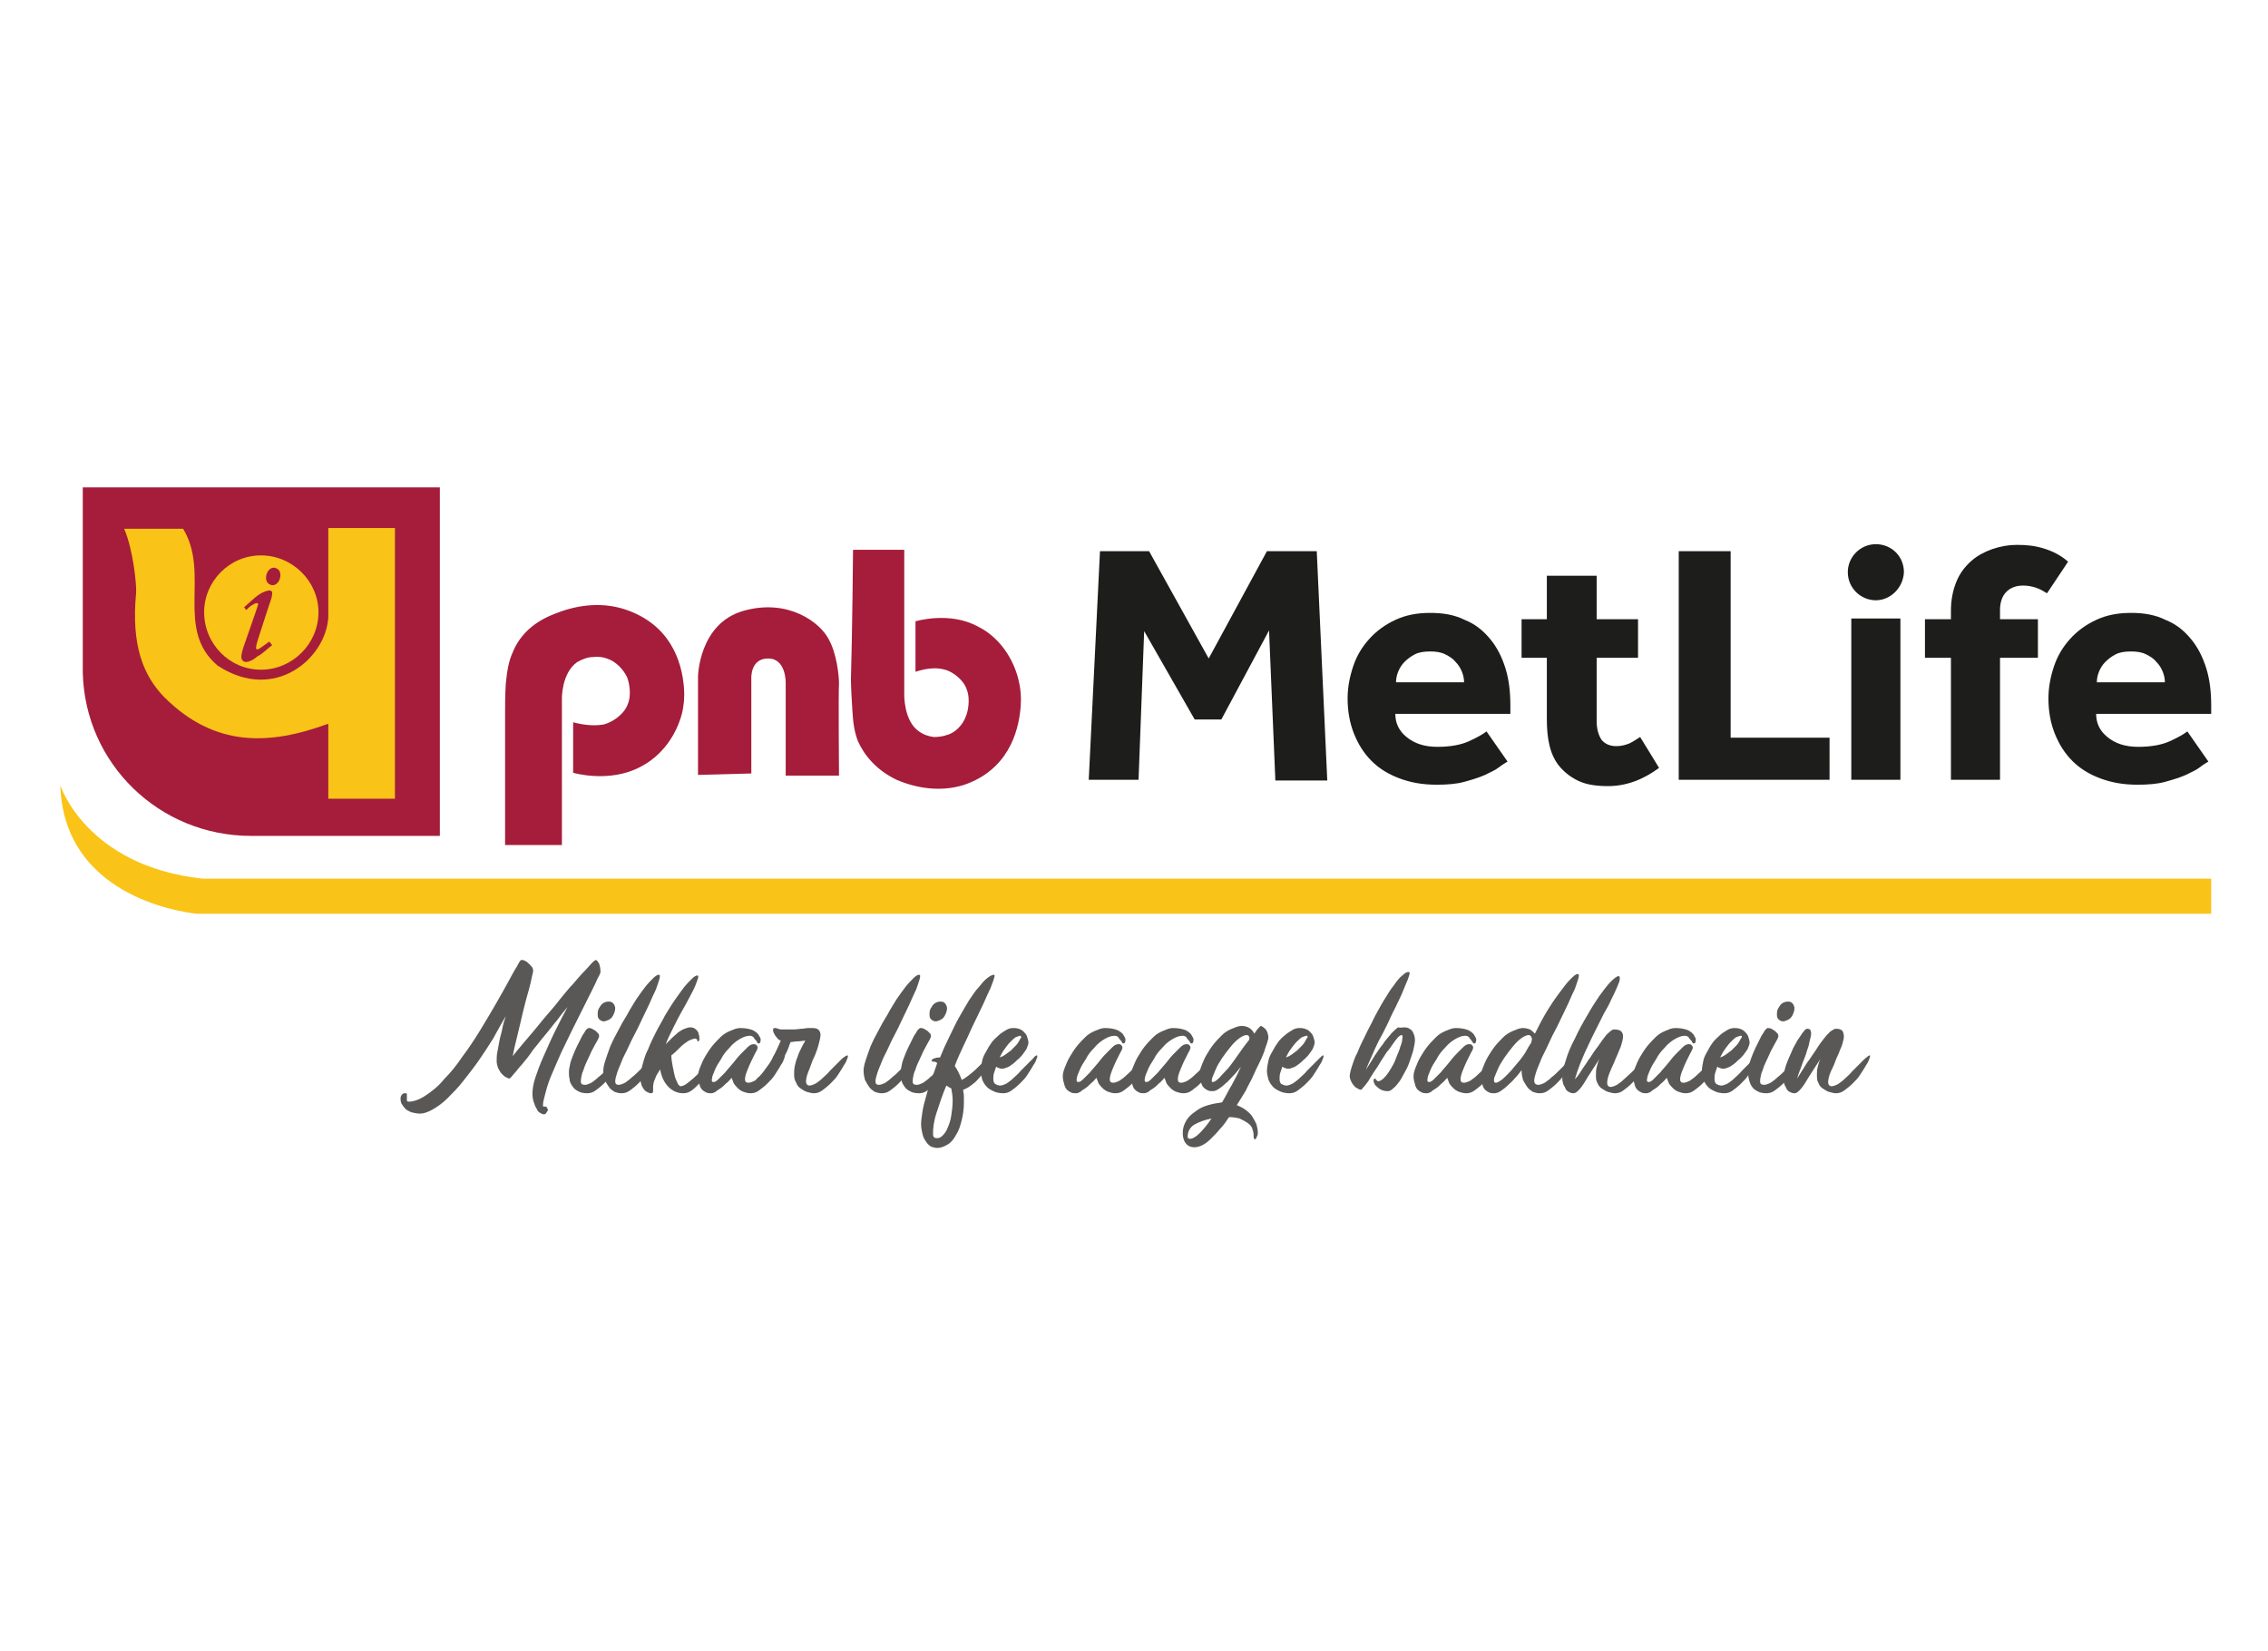 <svg width="147" height="107" viewBox="0 0 147 107" fill="none" xmlns="http://www.w3.org/2000/svg">
<rect width="147" height="107" fill="white"/>
<path d="M35.465 71.864C35.511 71.864 35.511 71.864 35.511 71.909C35.511 71.955 35.511 72 35.465 72.046C35.42 72.091 35.42 72.136 35.374 72.182C35.329 72.227 35.283 72.227 35.238 72.227C35.147 72.227 35.101 72.182 35.011 72.136C34.919 72.091 34.829 72 34.783 71.864C34.692 71.727 34.647 71.591 34.601 71.455C34.556 71.318 34.51 71.136 34.51 70.909C34.51 70.636 34.556 70.273 34.692 69.864C34.829 69.455 35.011 68.955 35.238 68.455C35.465 67.955 35.693 67.409 35.965 66.864C36.238 66.318 36.511 65.773 36.784 65.273C36.556 65.546 36.329 65.818 36.102 66.136C35.829 66.455 35.602 66.773 35.329 67.091C35.056 67.409 34.829 67.727 34.556 68.046C34.283 68.455 34.056 68.727 33.828 69C33.601 69.227 33.465 69.455 33.283 69.636C33.146 69.818 33.055 69.909 33.01 69.909C32.964 69.909 32.873 69.864 32.782 69.818C32.692 69.773 32.601 69.682 32.51 69.591C32.419 69.5 32.373 69.364 32.282 69.227C32.237 69.091 32.191 68.955 32.191 68.773C32.191 68.591 32.191 68.409 32.237 68.182C32.282 67.955 32.328 67.727 32.373 67.455C32.419 67.182 32.51 66.955 32.555 66.682C32.601 66.409 32.692 66.136 32.782 65.864C32.51 66.318 32.237 66.818 31.964 67.318C31.646 67.818 31.328 68.318 31.009 68.773C30.691 69.227 30.327 69.682 30.009 70.091C29.691 70.5 29.327 70.864 29.009 71.182C28.69 71.5 28.372 71.727 28.054 71.909C27.735 72.091 27.463 72.182 27.235 72.182C27.008 72.182 26.826 72.136 26.644 72.091C26.462 72 26.326 71.955 26.235 71.818C26.144 71.727 26.053 71.591 26.008 71.5C25.962 71.364 25.962 71.273 25.962 71.182C25.962 71.091 26.008 71 26.053 70.955C26.099 70.864 26.189 70.864 26.326 70.864C26.371 70.864 26.371 70.909 26.371 70.955C26.371 71 26.371 71.091 26.371 71.136C26.371 71.227 26.371 71.273 26.371 71.318C26.371 71.364 26.417 71.409 26.462 71.409C26.826 71.409 27.19 71.273 27.599 71C28.008 70.727 28.418 70.409 28.781 69.955C29.191 69.546 29.6 69.046 29.963 68.5C30.373 67.955 30.736 67.409 31.1 66.818C31.464 66.227 31.782 65.682 32.1 65.136C32.419 64.591 32.692 64.091 32.919 63.682C33.146 63.273 33.328 62.909 33.51 62.636C33.646 62.364 33.737 62.227 33.783 62.227C33.783 62.227 33.783 62.227 33.828 62.227C33.828 62.227 33.828 62.227 33.874 62.227C33.919 62.227 34.01 62.273 34.101 62.318C34.192 62.364 34.237 62.455 34.328 62.5C34.374 62.591 34.465 62.636 34.51 62.727C34.556 62.818 34.556 62.909 34.556 62.955C34.556 63 34.51 63.136 34.465 63.364C34.419 63.591 34.374 63.818 34.283 64.136C34.192 64.455 34.101 64.773 34.01 65.136C33.919 65.5 33.828 65.864 33.737 66.273C33.646 66.636 33.556 67.046 33.465 67.409C33.374 67.773 33.283 68.136 33.237 68.455C33.374 68.273 33.601 68 33.828 67.727C34.056 67.455 34.328 67.136 34.601 66.818C34.874 66.5 35.147 66.136 35.465 65.773C35.783 65.409 36.056 65.091 36.329 64.727C36.602 64.409 36.875 64.046 37.148 63.773C37.42 63.455 37.648 63.182 37.875 62.955C38.102 62.727 38.239 62.545 38.375 62.409C38.512 62.273 38.602 62.227 38.602 62.227C38.694 62.227 38.739 62.318 38.83 62.455C38.875 62.591 38.921 62.773 38.921 63C38.921 63.045 38.875 63.182 38.739 63.409C38.648 63.636 38.512 63.909 38.33 64.273C38.148 64.636 37.966 65 37.739 65.455C37.511 65.909 37.284 66.364 37.057 66.818C36.829 67.273 36.602 67.773 36.375 68.227C36.147 68.727 35.965 69.182 35.783 69.591C35.602 70 35.465 70.409 35.374 70.773C35.283 71.136 35.192 71.409 35.192 71.636C35.192 71.682 35.192 71.727 35.238 71.727C35.238 71.727 35.283 71.727 35.329 71.727C35.374 71.727 35.374 71.727 35.42 71.727C35.465 71.864 35.465 71.864 35.465 71.864Z" fill="#595857"/>
<path d="M40.239 68.409C40.285 68.409 40.285 68.455 40.239 68.591C40.194 68.727 40.148 68.864 40.012 69.046C39.921 69.227 39.785 69.409 39.648 69.636C39.512 69.864 39.33 70.046 39.148 70.227C38.966 70.409 38.785 70.546 38.603 70.682C38.421 70.818 38.239 70.864 38.057 70.864C37.83 70.864 37.602 70.818 37.466 70.727C37.284 70.636 37.193 70.546 37.102 70.409C37.011 70.273 36.92 70.136 36.92 69.955C36.875 69.773 36.875 69.636 36.875 69.455C36.875 69.318 36.92 69.136 36.966 68.909C37.011 68.727 37.102 68.5 37.193 68.273C37.284 68.046 37.375 67.864 37.466 67.682C37.557 67.5 37.648 67.318 37.739 67.136C37.83 67 37.92 66.864 37.966 66.773C38.057 66.682 38.102 66.636 38.148 66.636C38.193 66.636 38.284 66.636 38.375 66.682C38.466 66.727 38.512 66.773 38.603 66.818C38.648 66.864 38.739 66.955 38.785 67C38.83 67.046 38.83 67.136 38.83 67.182C38.83 67.227 38.785 67.318 38.739 67.409C38.694 67.5 38.603 67.636 38.512 67.818C38.421 68 38.33 68.136 38.239 68.364C38.148 68.546 38.057 68.773 37.966 68.955C37.875 69.136 37.83 69.364 37.739 69.546C37.693 69.727 37.648 69.909 37.648 70.091C37.648 70.273 37.739 70.318 37.92 70.318C38.011 70.318 38.148 70.273 38.33 70.182C38.466 70.091 38.648 69.955 38.785 69.818C38.966 69.682 39.103 69.546 39.285 69.364C39.467 69.182 39.603 69.046 39.739 68.909C39.876 68.773 40.012 68.636 40.103 68.546C40.148 68.455 40.194 68.409 40.239 68.409ZM38.921 66.136C38.785 66.046 38.739 65.955 38.739 65.773C38.739 65.591 38.739 65.455 38.875 65.273C38.966 65.091 39.103 65 39.239 64.955C39.376 64.909 39.512 64.909 39.648 64.955C39.785 65.046 39.83 65.136 39.876 65.318C39.876 65.5 39.83 65.636 39.739 65.818C39.648 66 39.512 66.091 39.376 66.136C39.194 66.227 39.057 66.227 38.921 66.136Z" fill="#595857"/>
<path d="M42.468 68.409C42.513 68.409 42.513 68.454 42.468 68.591C42.422 68.727 42.377 68.864 42.24 69.046C42.149 69.227 42.013 69.409 41.876 69.636C41.74 69.864 41.558 70.046 41.376 70.227C41.194 70.409 41.013 70.546 40.831 70.682C40.649 70.818 40.467 70.864 40.285 70.864C40.103 70.864 39.967 70.818 39.83 70.773C39.694 70.682 39.557 70.591 39.467 70.455C39.376 70.318 39.285 70.182 39.194 70C39.148 69.818 39.103 69.636 39.103 69.409C39.103 69.227 39.148 69 39.239 68.727C39.33 68.454 39.421 68.182 39.557 67.818C39.694 67.5 39.876 67.136 40.058 66.818C40.239 66.455 40.421 66.136 40.649 65.773C40.831 65.409 41.058 65.091 41.24 64.773C41.467 64.455 41.649 64.182 41.831 63.955C42.013 63.727 42.195 63.545 42.331 63.409C42.468 63.273 42.604 63.182 42.695 63.182C42.786 63.182 42.786 63.273 42.74 63.455C42.695 63.636 42.604 63.864 42.513 64.136C42.377 64.409 42.24 64.727 42.058 65.136C41.876 65.5 41.694 65.909 41.513 66.273C41.331 66.682 41.103 67.091 40.922 67.454C40.74 67.864 40.558 68.227 40.376 68.591C40.239 68.954 40.103 69.227 40.012 69.5C39.921 69.773 39.876 69.954 39.876 70.091C39.876 70.273 39.967 70.318 40.103 70.318C40.194 70.318 40.33 70.273 40.512 70.182C40.649 70.091 40.831 69.954 40.967 69.818C41.149 69.682 41.285 69.546 41.467 69.364C41.649 69.182 41.785 69.046 41.922 68.909C42.058 68.773 42.195 68.636 42.286 68.546C42.331 68.454 42.422 68.409 42.468 68.409Z" fill="#595857"/>
<path d="M46.287 68.409C46.332 68.409 46.332 68.455 46.287 68.591C46.241 68.727 46.196 68.864 46.105 69.046C46.014 69.227 45.923 69.409 45.786 69.636C45.65 69.864 45.514 70.046 45.332 70.227C45.15 70.409 45.014 70.546 44.832 70.682C44.65 70.818 44.468 70.864 44.286 70.864C43.922 70.864 43.604 70.727 43.331 70.455C43.058 70.182 42.877 69.818 42.786 69.318C42.649 69.546 42.513 69.727 42.467 69.909C42.376 70.091 42.331 70.273 42.331 70.455C42.331 70.591 42.331 70.682 42.331 70.727C42.331 70.818 42.285 70.864 42.194 70.864C42.103 70.864 42.013 70.818 41.922 70.773C41.831 70.727 41.74 70.636 41.694 70.546C41.649 70.455 41.558 70.364 41.558 70.227C41.513 70.136 41.513 70 41.513 69.864C41.513 69.636 41.558 69.318 41.649 69C41.74 68.682 41.831 68.318 42.013 68C42.149 67.636 42.331 67.273 42.513 66.909C42.695 66.546 42.922 66.182 43.104 65.818C43.331 65.455 43.513 65.136 43.74 64.818C43.968 64.5 44.15 64.227 44.331 64C44.513 63.773 44.695 63.591 44.832 63.455C44.968 63.318 45.105 63.227 45.195 63.227C45.241 63.227 45.286 63.273 45.241 63.409C45.195 63.545 45.15 63.682 45.059 63.909C44.968 64.136 44.832 64.364 44.695 64.636C44.559 64.909 44.377 65.227 44.195 65.546C44.013 65.864 43.831 66.227 43.65 66.591C43.468 66.955 43.286 67.318 43.149 67.682C43.286 67.546 43.422 67.409 43.559 67.273C43.695 67.136 43.831 67.046 43.968 66.909C44.104 66.818 44.241 66.727 44.377 66.682C44.513 66.636 44.604 66.591 44.741 66.591C44.877 66.591 45.014 66.636 45.105 66.727C45.195 66.818 45.286 66.909 45.286 67.046C45.332 67.136 45.332 67.273 45.332 67.364C45.332 67.455 45.286 67.5 45.241 67.5C45.195 67.5 45.195 67.5 45.195 67.455V67.409C45.195 67.364 45.195 67.364 45.15 67.364C45.15 67.364 45.105 67.318 45.059 67.318C44.968 67.318 44.877 67.364 44.741 67.409C44.604 67.455 44.513 67.546 44.377 67.636C44.241 67.727 44.104 67.864 43.968 68C43.831 68.136 43.695 68.273 43.513 68.409C43.513 68.636 43.559 68.909 43.604 69.136C43.65 69.364 43.695 69.591 43.74 69.773C43.786 69.955 43.877 70.091 43.922 70.227C43.968 70.318 44.059 70.409 44.104 70.409C44.195 70.409 44.331 70.364 44.468 70.273C44.604 70.182 44.741 70.046 44.923 69.909C45.059 69.773 45.241 69.636 45.377 69.455C45.514 69.273 45.65 69.136 45.786 69C45.923 68.864 46.014 68.727 46.105 68.636C46.196 68.455 46.241 68.409 46.287 68.409Z" fill="#595857"/>
<path d="M50.834 68.409C50.879 68.409 50.879 68.454 50.834 68.591C50.788 68.727 50.743 68.864 50.606 69.045C50.515 69.227 50.379 69.409 50.243 69.636C50.106 69.864 49.924 70.045 49.742 70.227C49.56 70.409 49.379 70.545 49.197 70.682C49.015 70.818 48.833 70.864 48.651 70.864C48.469 70.864 48.333 70.818 48.197 70.773C48.06 70.727 47.924 70.636 47.833 70.545C47.742 70.454 47.651 70.364 47.56 70.227C47.514 70.091 47.469 70 47.423 69.864C47.287 70 47.196 70.136 47.06 70.227C46.923 70.364 46.832 70.454 46.696 70.545C46.56 70.636 46.469 70.682 46.378 70.773C46.287 70.818 46.196 70.864 46.105 70.864C46.014 70.864 45.877 70.864 45.787 70.818C45.696 70.773 45.605 70.727 45.514 70.636C45.423 70.545 45.377 70.454 45.332 70.273C45.286 70.136 45.241 69.954 45.241 69.773C45.241 69.591 45.286 69.409 45.377 69.182C45.468 68.954 45.559 68.727 45.696 68.5C45.832 68.273 45.968 68.045 46.15 67.818C46.332 67.591 46.514 67.409 46.696 67.227C46.878 67.045 47.105 66.909 47.333 66.818C47.56 66.727 47.742 66.636 47.969 66.636C48.287 66.636 48.56 66.682 48.788 66.773C48.969 66.864 49.151 67 49.197 67.136C49.288 67.273 49.333 67.364 49.288 67.5C49.288 67.591 49.242 67.636 49.151 67.636C49.106 67.636 49.106 67.591 49.06 67.545C49.06 67.5 49.015 67.454 48.969 67.409C48.924 67.364 48.879 67.318 48.833 67.227C48.788 67.182 48.697 67.136 48.606 67.136C48.378 67.136 48.151 67.227 47.924 67.364C47.696 67.5 47.469 67.682 47.287 67.909C47.06 68.136 46.878 68.364 46.741 68.636C46.56 68.909 46.423 69.136 46.332 69.364C46.241 69.591 46.15 69.773 46.15 69.909C46.105 70.045 46.15 70.136 46.241 70.136C46.332 70.136 46.423 70.091 46.56 69.954C46.696 69.818 46.832 69.682 47.014 69.5C47.151 69.318 47.333 69.136 47.514 68.909C47.696 68.682 47.833 68.5 48.015 68.318C48.197 68.136 48.333 68 48.469 67.864C48.606 67.727 48.742 67.682 48.833 67.682C48.879 67.682 48.969 67.682 49.015 67.727C49.06 67.773 49.106 67.818 49.106 67.909C49.106 67.954 49.06 68.091 48.969 68.227C48.879 68.409 48.788 68.591 48.697 68.773C48.606 68.954 48.515 69.182 48.424 69.409C48.333 69.636 48.287 69.818 48.287 69.954C48.287 70.136 48.378 70.182 48.515 70.182C48.606 70.182 48.742 70.136 48.924 70.045C49.06 69.954 49.242 69.818 49.379 69.682C49.515 69.545 49.697 69.409 49.879 69.227C50.061 69.045 50.197 68.909 50.334 68.773C50.47 68.636 50.606 68.5 50.697 68.409C50.743 68.454 50.788 68.409 50.834 68.409Z" fill="#595857"/>
<path d="M54.926 68.409C54.971 68.409 54.971 68.454 54.926 68.591C54.88 68.727 54.835 68.864 54.699 69.045C54.608 69.227 54.471 69.409 54.335 69.636C54.199 69.864 54.017 70.045 53.835 70.227C53.653 70.409 53.471 70.545 53.289 70.682C53.107 70.818 52.925 70.864 52.743 70.864C52.607 70.864 52.471 70.818 52.289 70.773C52.152 70.727 52.016 70.636 51.88 70.545C51.743 70.454 51.652 70.318 51.607 70.182C51.516 70.045 51.47 69.864 51.47 69.682C51.47 69.5 51.47 69.318 51.516 69.091C51.561 68.909 51.607 68.682 51.698 68.5C51.743 68.318 51.834 68.136 51.925 67.954C52.016 67.773 52.107 67.591 52.198 67.454C52.061 67.454 51.88 67.5 51.698 67.5C51.516 67.5 51.379 67.545 51.243 67.545C51.197 67.636 51.152 67.773 51.107 67.909C51.061 68.045 50.97 68.227 50.879 68.409C50.788 68.591 50.697 68.773 50.561 68.954C50.47 69.136 50.334 69.318 50.197 69.5C50.061 69.682 49.97 69.818 49.833 69.954C49.742 70.091 49.606 70.182 49.515 70.273C49.47 70.318 49.424 70.318 49.379 70.273C49.333 70.227 49.288 70.227 49.197 70.136C49.151 70.091 49.106 70.045 49.06 70C49.015 69.954 49.015 69.909 49.06 69.909C49.288 69.727 49.47 69.5 49.652 69.227C49.833 69 50.015 68.727 50.106 68.5C50.243 68.273 50.334 68.045 50.425 67.864C50.516 67.682 50.561 67.545 50.606 67.454C50.47 67.409 50.379 67.318 50.334 67.227C50.243 67.136 50.197 67.045 50.152 66.954C50.106 66.864 50.106 66.818 50.106 66.727C50.106 66.682 50.152 66.636 50.197 66.636C50.243 66.636 50.243 66.636 50.288 66.636C50.334 66.636 50.379 66.682 50.425 66.682C50.47 66.682 50.516 66.727 50.606 66.727C50.652 66.727 50.743 66.727 50.879 66.727C51.061 66.727 51.243 66.727 51.47 66.727C51.652 66.727 51.834 66.682 51.971 66.682C52.107 66.682 52.243 66.636 52.38 66.636C52.516 66.636 52.607 66.636 52.653 66.636C52.88 66.636 53.016 66.682 53.107 66.818C53.198 66.954 53.198 67.091 53.153 67.318C53.107 67.5 53.062 67.727 52.971 68C52.88 68.273 52.789 68.5 52.653 68.773C52.562 69.045 52.471 69.273 52.38 69.5C52.289 69.727 52.243 69.954 52.243 70.091C52.243 70.273 52.334 70.364 52.471 70.364C52.562 70.364 52.698 70.318 52.88 70.227C53.016 70.136 53.198 70 53.335 69.864C53.471 69.727 53.653 69.591 53.789 69.409C53.971 69.227 54.108 69.091 54.244 68.954C54.38 68.818 54.517 68.682 54.608 68.591C54.79 68.454 54.88 68.409 54.926 68.409Z" fill="#595857"/>
<path d="M59.336 68.409C59.382 68.409 59.382 68.454 59.336 68.591C59.291 68.727 59.245 68.864 59.109 69.046C59.018 69.227 58.882 69.409 58.745 69.636C58.609 69.864 58.427 70.046 58.245 70.227C58.063 70.409 57.881 70.546 57.7 70.682C57.518 70.818 57.336 70.864 57.154 70.864C56.972 70.864 56.836 70.818 56.699 70.773C56.563 70.682 56.426 70.591 56.335 70.455C56.245 70.318 56.154 70.182 56.063 70C56.017 69.818 55.972 69.636 55.972 69.409C55.972 69.227 56.017 69 56.108 68.727C56.199 68.454 56.29 68.182 56.426 67.818C56.563 67.5 56.745 67.136 56.926 66.818C57.108 66.455 57.29 66.136 57.518 65.773C57.7 65.409 57.927 65.091 58.109 64.773C58.336 64.455 58.518 64.182 58.7 63.955C58.882 63.727 59.064 63.545 59.2 63.409C59.336 63.273 59.473 63.182 59.564 63.182C59.655 63.182 59.655 63.273 59.609 63.455C59.564 63.636 59.473 63.864 59.382 64.136C59.245 64.409 59.109 64.727 58.927 65.136C58.745 65.5 58.563 65.909 58.382 66.273C58.2 66.682 57.972 67.091 57.79 67.454C57.609 67.864 57.427 68.227 57.245 68.591C57.108 68.954 56.972 69.227 56.881 69.5C56.79 69.773 56.745 69.954 56.745 70.091C56.745 70.273 56.836 70.318 56.972 70.318C57.063 70.318 57.199 70.273 57.381 70.182C57.518 70.091 57.7 69.954 57.836 69.818C58.018 69.682 58.154 69.546 58.336 69.364C58.518 69.182 58.654 69.046 58.791 68.909C58.927 68.773 59.064 68.636 59.154 68.546C59.2 68.454 59.291 68.409 59.336 68.409Z" fill="#595857"/>
<path d="M61.746 68.409C61.792 68.409 61.792 68.455 61.746 68.591C61.701 68.727 61.655 68.864 61.519 69.046C61.428 69.227 61.292 69.409 61.155 69.636C61.019 69.864 60.837 70.046 60.655 70.227C60.473 70.409 60.291 70.546 60.109 70.682C59.928 70.818 59.746 70.864 59.564 70.864C59.336 70.864 59.109 70.818 58.973 70.727C58.791 70.636 58.7 70.546 58.609 70.409C58.518 70.273 58.427 70.136 58.427 69.955C58.382 69.773 58.382 69.636 58.382 69.455C58.382 69.318 58.427 69.136 58.472 68.909C58.518 68.727 58.609 68.5 58.7 68.273C58.791 68.046 58.882 67.864 58.973 67.682C59.064 67.5 59.155 67.318 59.245 67.136C59.336 67 59.427 66.864 59.473 66.773C59.564 66.682 59.609 66.636 59.655 66.636C59.7 66.636 59.791 66.636 59.882 66.682C59.973 66.727 60.019 66.773 60.109 66.818C60.155 66.864 60.246 66.955 60.291 67C60.337 67.046 60.337 67.136 60.337 67.182C60.337 67.227 60.291 67.318 60.246 67.409C60.2 67.5 60.109 67.636 60.019 67.818C59.928 68 59.837 68.136 59.746 68.364C59.655 68.546 59.564 68.773 59.473 68.955C59.382 69.136 59.336 69.364 59.245 69.546C59.2 69.727 59.155 69.909 59.155 70.091C59.155 70.273 59.245 70.318 59.427 70.318C59.518 70.318 59.655 70.273 59.837 70.182C59.973 70.091 60.155 69.955 60.291 69.818C60.473 69.682 60.61 69.546 60.791 69.364C60.973 69.182 61.11 69.046 61.246 68.909C61.383 68.773 61.519 68.636 61.61 68.546C61.655 68.455 61.701 68.409 61.746 68.409ZM60.428 66.136C60.291 66.046 60.246 65.955 60.246 65.773C60.246 65.591 60.246 65.455 60.382 65.273C60.473 65.091 60.61 65 60.746 64.955C60.882 64.909 61.019 64.909 61.155 64.955C61.292 65.046 61.337 65.136 61.383 65.318C61.383 65.5 61.337 65.636 61.246 65.818C61.155 66 61.019 66.091 60.882 66.136C60.7 66.227 60.564 66.227 60.428 66.136Z" fill="#595857"/>
<path d="M64.338 68.409C64.383 68.409 64.383 68.454 64.338 68.546C64.293 68.636 64.247 68.773 64.156 68.909C64.065 69.046 63.974 69.227 63.838 69.409C63.702 69.591 63.565 69.773 63.429 69.909C63.292 70.091 63.11 70.227 62.928 70.364C62.747 70.5 62.565 70.591 62.428 70.636C62.428 70.773 62.474 70.909 62.474 71.046C62.474 71.182 62.474 71.318 62.474 71.454C62.474 71.864 62.428 72.227 62.337 72.591C62.246 72.954 62.156 73.273 61.974 73.546C61.837 73.818 61.655 74.046 61.428 74.182C61.201 74.318 60.973 74.409 60.746 74.409C60.61 74.409 60.473 74.364 60.337 74.318C60.2 74.227 60.109 74.136 60.019 74C59.928 73.864 59.837 73.727 59.791 73.5C59.746 73.318 59.7 73.091 59.7 72.864C59.7 72.636 59.746 72.364 59.791 72.046C59.837 71.727 59.928 71.409 60.019 71.091C60.109 70.773 60.2 70.409 60.337 70.046C60.473 69.682 60.61 69.318 60.746 68.909C60.7 68.864 60.61 68.818 60.564 68.818C60.473 68.818 60.428 68.818 60.382 68.773C60.382 68.727 60.382 68.682 60.428 68.682C60.473 68.636 60.519 68.591 60.61 68.591C60.7 68.546 60.791 68.546 60.882 68.546H60.928C61.11 68.091 61.292 67.682 61.519 67.227C61.746 66.773 61.928 66.364 62.156 65.955C62.383 65.546 62.61 65.182 62.792 64.864C63.019 64.546 63.201 64.227 63.429 64C63.611 63.773 63.792 63.545 63.974 63.409C64.156 63.273 64.293 63.182 64.429 63.182C64.474 63.182 64.474 63.273 64.429 63.409C64.383 63.591 64.293 63.773 64.202 64.046C64.065 64.318 63.929 64.636 63.747 65.046C63.565 65.409 63.383 65.818 63.156 66.273C62.928 66.727 62.747 67.182 62.519 67.636C62.292 68.136 62.065 68.591 61.883 69.091C62.065 69.364 62.201 69.636 62.337 70C62.519 69.909 62.701 69.773 62.928 69.591C63.156 69.409 63.338 69.227 63.52 69.046C63.702 68.864 63.883 68.682 64.02 68.591C64.156 68.454 64.293 68.409 64.338 68.409ZM60.746 73.773C60.882 73.773 60.973 73.727 61.11 73.591C61.246 73.454 61.337 73.318 61.428 73.091C61.519 72.864 61.61 72.636 61.655 72.318C61.701 72 61.746 71.682 61.746 71.318C61.746 71.046 61.701 70.773 61.655 70.546C61.519 70.5 61.428 70.409 61.337 70.364C61.064 71 60.882 71.591 60.7 72.136C60.519 72.682 60.473 73.136 60.473 73.5C60.473 73.636 60.519 73.727 60.564 73.727C60.61 73.773 60.655 73.773 60.746 73.773Z" fill="#595857"/>
<path d="M67.203 68.409C67.248 68.409 67.248 68.454 67.203 68.591C67.157 68.727 67.112 68.864 66.975 69.045C66.884 69.227 66.748 69.409 66.611 69.636C66.475 69.864 66.293 70.045 66.111 70.227C65.929 70.409 65.748 70.545 65.566 70.682C65.384 70.818 65.202 70.864 65.02 70.864C64.793 70.864 64.565 70.818 64.383 70.727C64.201 70.636 64.02 70.545 63.929 70.409C63.792 70.273 63.701 70.091 63.656 69.954C63.61 69.773 63.565 69.591 63.565 69.409C63.565 69.227 63.61 69 63.656 68.773C63.701 68.545 63.792 68.364 63.929 68.136C64.02 67.954 64.156 67.727 64.292 67.545C64.429 67.364 64.611 67.227 64.747 67.091C64.883 66.954 65.065 66.864 65.202 66.773C65.338 66.682 65.52 66.636 65.656 66.636C65.748 66.636 65.884 66.636 66.02 66.682C66.157 66.727 66.248 66.773 66.339 66.864C66.43 66.954 66.52 67.045 66.566 67.182C66.611 67.318 66.657 67.454 66.657 67.591C66.657 67.682 66.611 67.773 66.566 67.909C66.52 68.045 66.43 68.136 66.339 68.273C66.248 68.409 66.157 68.5 66.02 68.636C65.884 68.727 65.793 68.864 65.656 68.954C65.52 69.045 65.429 69.136 65.293 69.182C65.156 69.227 65.065 69.273 64.975 69.273C64.883 69.273 64.838 69.273 64.747 69.227C64.702 69.227 64.611 69.182 64.565 69.136C64.52 69.273 64.474 69.409 64.429 69.545C64.383 69.682 64.383 69.818 64.383 69.954C64.383 70.091 64.429 70.227 64.52 70.273C64.611 70.318 64.702 70.364 64.838 70.364C64.929 70.364 65.065 70.318 65.247 70.227C65.384 70.136 65.566 70 65.702 69.864C65.838 69.727 66.02 69.591 66.157 69.409C66.339 69.227 66.475 69.091 66.611 68.954C66.748 68.818 66.884 68.682 66.975 68.591C67.066 68.454 67.157 68.409 67.203 68.409ZM66.157 67.136C66.066 67.136 65.975 67.182 65.838 67.227C65.702 67.318 65.611 67.409 65.475 67.545C65.338 67.682 65.247 67.818 65.111 68C64.975 68.182 64.883 68.364 64.793 68.545C64.929 68.5 65.02 68.454 65.156 68.364C65.293 68.273 65.384 68.182 65.52 68.091C65.611 68 65.748 67.864 65.838 67.773C65.929 67.682 66.02 67.545 66.066 67.454C66.111 67.364 66.157 67.273 66.202 67.227C66.157 67.182 66.157 67.136 66.157 67.136Z" fill="#595857"/>
<path d="M74.478 68.409C74.523 68.409 74.523 68.454 74.478 68.591C74.432 68.727 74.387 68.864 74.25 69.045C74.159 69.227 74.023 69.409 73.887 69.636C73.75 69.864 73.568 70.045 73.386 70.227C73.205 70.409 73.023 70.545 72.841 70.682C72.659 70.818 72.477 70.864 72.295 70.864C72.113 70.864 71.977 70.818 71.841 70.773C71.704 70.727 71.568 70.636 71.477 70.545C71.386 70.454 71.295 70.364 71.204 70.227C71.159 70.091 71.113 70 71.067 69.864C70.931 70 70.84 70.136 70.704 70.227C70.567 70.364 70.476 70.454 70.34 70.545C70.204 70.636 70.113 70.682 70.022 70.773C69.931 70.818 69.84 70.864 69.749 70.864C69.658 70.864 69.522 70.864 69.431 70.818C69.34 70.773 69.249 70.727 69.158 70.636C69.067 70.545 69.021 70.454 68.976 70.273C68.93 70.136 68.885 69.954 68.885 69.773C68.885 69.591 68.93 69.409 69.021 69.182C69.112 68.954 69.203 68.727 69.34 68.5C69.476 68.273 69.612 68.045 69.794 67.818C69.976 67.591 70.158 67.409 70.34 67.227C70.522 67.045 70.749 66.909 70.977 66.818C71.204 66.727 71.386 66.636 71.613 66.636C71.931 66.636 72.204 66.682 72.432 66.773C72.614 66.864 72.795 67 72.841 67.136C72.932 67.273 72.977 67.364 72.932 67.5C72.932 67.591 72.886 67.636 72.795 67.636C72.75 67.636 72.75 67.591 72.704 67.545C72.704 67.5 72.659 67.454 72.614 67.409C72.568 67.364 72.522 67.318 72.477 67.227C72.432 67.182 72.341 67.136 72.25 67.136C72.022 67.136 71.795 67.227 71.568 67.364C71.34 67.5 71.113 67.682 70.931 67.909C70.704 68.136 70.522 68.364 70.385 68.636C70.204 68.909 70.067 69.136 69.976 69.364C69.885 69.591 69.794 69.773 69.794 69.909C69.749 70.045 69.794 70.136 69.885 70.136C69.976 70.136 70.067 70.091 70.204 69.954C70.34 69.818 70.476 69.682 70.658 69.5C70.795 69.318 70.977 69.136 71.159 68.909C71.34 68.682 71.477 68.5 71.659 68.318C71.841 68.136 71.977 68 72.113 67.864C72.25 67.727 72.386 67.682 72.477 67.682C72.522 67.682 72.614 67.682 72.659 67.727C72.704 67.773 72.75 67.818 72.75 67.909C72.75 67.954 72.704 68.091 72.614 68.227C72.522 68.409 72.432 68.591 72.341 68.773C72.25 68.954 72.159 69.182 72.068 69.409C71.977 69.636 71.931 69.818 71.931 69.954C71.931 70.136 72.022 70.182 72.159 70.182C72.25 70.182 72.386 70.136 72.568 70.045C72.704 69.954 72.886 69.818 73.023 69.682C73.159 69.545 73.341 69.409 73.477 69.227C73.659 69.045 73.796 68.909 73.932 68.773C74.069 68.636 74.205 68.5 74.296 68.409C74.387 68.454 74.432 68.409 74.478 68.409Z" fill="#595857"/>
<path d="M78.888 68.409C78.934 68.409 78.934 68.454 78.888 68.591C78.843 68.727 78.797 68.864 78.661 69.045C78.57 69.227 78.433 69.409 78.297 69.636C78.161 69.864 77.979 70.045 77.797 70.227C77.615 70.409 77.433 70.545 77.251 70.682C77.069 70.818 76.888 70.864 76.706 70.864C76.524 70.864 76.387 70.818 76.251 70.773C76.115 70.727 75.978 70.636 75.887 70.545C75.796 70.454 75.705 70.364 75.614 70.227C75.569 70.091 75.523 70 75.478 69.864C75.341 70 75.251 70.136 75.114 70.227C74.978 70.364 74.887 70.454 74.75 70.545C74.614 70.636 74.523 70.682 74.432 70.773C74.341 70.818 74.25 70.864 74.159 70.864C74.068 70.864 73.932 70.864 73.841 70.818C73.75 70.773 73.659 70.727 73.568 70.636C73.477 70.545 73.432 70.454 73.386 70.273C73.341 70.136 73.295 69.954 73.295 69.773C73.295 69.591 73.341 69.409 73.432 69.182C73.523 68.954 73.614 68.727 73.75 68.5C73.886 68.273 74.023 68.045 74.205 67.818C74.387 67.591 74.569 67.409 74.75 67.227C74.932 67.045 75.16 66.909 75.387 66.818C75.614 66.727 75.796 66.636 76.023 66.636C76.342 66.636 76.615 66.682 76.842 66.773C77.024 66.864 77.206 67 77.251 67.136C77.342 67.273 77.388 67.364 77.342 67.5C77.342 67.591 77.297 67.636 77.206 67.636C77.16 67.636 77.16 67.591 77.115 67.545C77.115 67.5 77.069 67.454 77.024 67.409C76.978 67.364 76.933 67.318 76.888 67.227C76.842 67.182 76.751 67.136 76.66 67.136C76.433 67.136 76.205 67.227 75.978 67.364C75.751 67.5 75.523 67.682 75.341 67.909C75.114 68.136 74.932 68.364 74.796 68.636C74.614 68.909 74.478 69.136 74.387 69.364C74.296 69.591 74.205 69.773 74.205 69.909C74.159 70.045 74.205 70.136 74.296 70.136C74.387 70.136 74.478 70.091 74.614 69.954C74.75 69.818 74.887 69.682 75.069 69.5C75.205 69.318 75.387 69.136 75.569 68.909C75.751 68.682 75.887 68.5 76.069 68.318C76.251 68.136 76.387 68 76.524 67.864C76.66 67.727 76.796 67.682 76.888 67.682C76.933 67.682 77.024 67.682 77.069 67.727C77.115 67.773 77.16 67.818 77.16 67.909C77.16 67.954 77.115 68.091 77.024 68.227C76.933 68.409 76.842 68.591 76.751 68.773C76.66 68.954 76.569 69.182 76.478 69.409C76.387 69.636 76.342 69.818 76.342 69.954C76.342 70.136 76.433 70.182 76.569 70.182C76.66 70.182 76.796 70.136 76.978 70.045C77.115 69.954 77.297 69.818 77.433 69.682C77.57 69.545 77.751 69.409 77.888 69.227C78.07 69.045 78.206 68.909 78.343 68.773C78.479 68.636 78.615 68.5 78.706 68.409C78.752 68.454 78.843 68.409 78.888 68.409Z" fill="#595857"/>
<path d="M80.161 71.636C80.389 71.727 80.57 71.818 80.752 71.954C80.934 72.091 81.071 72.227 81.162 72.364C81.252 72.5 81.344 72.682 81.434 72.864C81.48 73.046 81.525 73.227 81.525 73.409C81.525 73.5 81.525 73.546 81.48 73.636C81.434 73.727 81.434 73.773 81.389 73.818C81.344 73.864 81.298 73.864 81.298 73.818C81.252 73.773 81.252 73.727 81.252 73.591C81.252 73.409 81.207 73.273 81.162 73.136C81.116 73 80.98 72.864 80.843 72.773C80.707 72.682 80.525 72.591 80.343 72.5C80.161 72.454 79.934 72.409 79.661 72.409C79.479 72.682 79.297 72.954 79.07 73.182C78.888 73.409 78.661 73.636 78.479 73.818C78.297 74 78.115 74.136 77.933 74.227C77.751 74.318 77.57 74.364 77.433 74.364C77.16 74.364 76.978 74.273 76.842 74.091C76.706 73.909 76.66 73.682 76.66 73.409C76.66 73.136 76.751 72.864 76.888 72.636C77.024 72.409 77.206 72.227 77.479 72.046C77.706 71.864 77.979 71.727 78.297 71.636C78.615 71.546 78.888 71.5 79.206 71.454C79.434 71.091 79.616 70.682 79.843 70.318C80.07 69.909 80.252 69.546 80.434 69.136C80.252 69.364 80.116 69.546 79.934 69.727C79.752 69.909 79.616 70.091 79.434 70.227C79.297 70.364 79.115 70.5 78.979 70.591C78.843 70.682 78.706 70.727 78.615 70.727C78.524 70.727 78.388 70.727 78.297 70.682C78.206 70.636 78.115 70.591 78.024 70.5C77.933 70.409 77.888 70.318 77.842 70.136C77.797 70 77.751 69.818 77.751 69.636C77.751 69.454 77.797 69.273 77.888 69.046C77.979 68.818 78.07 68.591 78.206 68.364C78.343 68.136 78.479 67.909 78.661 67.682C78.843 67.454 79.025 67.273 79.206 67.091C79.388 66.909 79.616 66.773 79.843 66.682C80.07 66.591 80.252 66.5 80.48 66.5C80.661 66.5 80.843 66.546 80.98 66.636C81.116 66.727 81.207 66.818 81.298 67C81.389 66.864 81.48 66.727 81.571 66.636C81.662 66.546 81.707 66.5 81.707 66.5C81.753 66.5 81.844 66.546 81.889 66.591C81.935 66.636 82.025 66.682 82.071 66.773C82.116 66.864 82.162 66.909 82.162 67C82.207 67.091 82.207 67.182 82.207 67.273C82.207 67.364 82.162 67.454 82.116 67.636C82.071 67.773 81.98 68 81.935 68.182C81.844 68.409 81.753 68.636 81.616 68.909C81.48 69.182 81.344 69.454 81.207 69.773C81.071 70.091 80.889 70.364 80.752 70.682C80.525 71.046 80.343 71.364 80.161 71.636ZM77.115 73.818C77.297 73.818 77.524 73.682 77.751 73.454C77.979 73.227 78.252 72.909 78.524 72.5C78.07 72.591 77.706 72.727 77.388 72.909C77.115 73.091 76.978 73.364 76.978 73.682C76.978 73.727 76.978 73.773 77.024 73.773C77.069 73.818 77.115 73.818 77.115 73.818ZM78.615 70.136C78.706 70.136 78.843 70.046 79.025 69.864C79.206 69.682 79.388 69.454 79.616 69.227C79.843 68.954 80.025 68.682 80.252 68.364C80.48 68.046 80.661 67.773 80.889 67.5C80.98 67.409 80.98 67.318 80.98 67.227C80.934 67.136 80.889 67.091 80.798 67.091C80.661 67.091 80.48 67.182 80.298 67.318C80.116 67.454 79.934 67.636 79.752 67.864C79.57 68.091 79.388 68.318 79.206 68.591C79.025 68.864 78.888 69.091 78.797 69.318C78.706 69.546 78.615 69.727 78.57 69.864C78.524 70.091 78.524 70.136 78.615 70.136Z" fill="#595857"/>
<path d="M85.754 68.409C85.799 68.409 85.799 68.454 85.754 68.591C85.709 68.727 85.663 68.864 85.527 69.045C85.436 69.227 85.299 69.409 85.163 69.636C85.026 69.864 84.845 70.045 84.663 70.227C84.481 70.409 84.299 70.545 84.117 70.682C83.935 70.818 83.753 70.864 83.572 70.864C83.344 70.864 83.117 70.818 82.935 70.727C82.753 70.636 82.571 70.545 82.48 70.409C82.344 70.273 82.253 70.091 82.207 69.954C82.162 69.773 82.117 69.591 82.117 69.409C82.117 69.227 82.162 69 82.207 68.773C82.253 68.545 82.344 68.364 82.48 68.136C82.571 67.954 82.708 67.727 82.844 67.545C82.98 67.364 83.117 67.227 83.299 67.091C83.435 66.954 83.617 66.864 83.753 66.773C83.89 66.682 84.072 66.636 84.208 66.636C84.299 66.636 84.435 66.636 84.572 66.682C84.708 66.727 84.799 66.773 84.89 66.864C84.981 66.954 85.072 67.045 85.117 67.182C85.163 67.318 85.208 67.454 85.208 67.591C85.208 67.682 85.163 67.773 85.117 67.909C85.072 68.045 84.981 68.136 84.89 68.273C84.799 68.409 84.708 68.5 84.572 68.636C84.435 68.727 84.344 68.864 84.208 68.954C84.072 69.045 83.981 69.136 83.844 69.182C83.708 69.227 83.617 69.273 83.526 69.273C83.435 69.273 83.39 69.273 83.299 69.227C83.253 69.227 83.162 69.182 83.117 69.136C83.071 69.273 83.026 69.409 82.98 69.545C82.935 69.682 82.935 69.818 82.935 69.954C82.935 70.091 82.98 70.227 83.071 70.273C83.162 70.318 83.253 70.364 83.39 70.364C83.481 70.364 83.617 70.318 83.799 70.227C83.935 70.136 84.117 70 84.254 69.864C84.39 69.727 84.572 69.591 84.708 69.409C84.89 69.227 85.026 69.091 85.163 68.954C85.299 68.818 85.436 68.682 85.527 68.591C85.663 68.454 85.709 68.409 85.754 68.409ZM84.708 67.136C84.617 67.136 84.526 67.182 84.39 67.227C84.254 67.318 84.163 67.409 84.026 67.545C83.89 67.682 83.799 67.818 83.662 68C83.526 68.182 83.435 68.364 83.344 68.545C83.481 68.5 83.572 68.454 83.708 68.364C83.844 68.273 83.935 68.182 84.072 68.091C84.163 68 84.299 67.864 84.39 67.773C84.481 67.682 84.572 67.545 84.617 67.454C84.663 67.364 84.708 67.273 84.754 67.227C84.754 67.182 84.754 67.136 84.708 67.136Z" fill="#595857"/>
<path d="M91.028 66.591C91.256 66.591 91.392 66.682 91.528 66.818C91.619 66.954 91.71 67.182 91.71 67.409C91.71 67.591 91.665 67.773 91.619 68C91.574 68.227 91.483 68.454 91.392 68.727C91.301 69 91.21 69.227 91.074 69.454C90.937 69.682 90.846 69.909 90.71 70.091C90.574 70.273 90.437 70.454 90.301 70.546C90.164 70.682 90.073 70.727 89.937 70.727C89.755 70.727 89.573 70.682 89.437 70.591C89.3 70.5 89.21 70.409 89.119 70.318C89.073 70.227 89.028 70.136 89.028 70.046C89.028 69.954 89.073 69.909 89.119 69.909C89.164 69.909 89.164 69.909 89.164 69.954C89.164 69.954 89.164 70 89.21 70L89.255 70.046L89.3 70.091C89.437 70.091 89.573 70 89.71 69.864C89.846 69.727 89.983 69.546 90.119 69.318C90.255 69.091 90.392 68.864 90.483 68.591C90.574 68.318 90.71 68.091 90.755 67.864C90.846 67.636 90.892 67.454 90.892 67.318C90.937 67.182 90.892 67.091 90.846 67.091C90.801 67.091 90.71 67.136 90.619 67.227C90.528 67.318 90.437 67.454 90.301 67.636C90.164 67.818 90.073 68 89.891 68.182C89.755 68.409 89.619 68.591 89.482 68.818C89.346 69.046 89.21 69.273 89.073 69.454C88.937 69.682 88.8 69.864 88.709 70.046C88.573 70.227 88.482 70.364 88.391 70.454C88.3 70.546 88.255 70.636 88.209 70.636C88.118 70.636 88.073 70.591 87.982 70.546C87.891 70.5 87.8 70.454 87.754 70.364C87.664 70.273 87.618 70.182 87.573 70.091C87.527 70 87.482 69.864 87.482 69.773C87.482 69.636 87.527 69.409 87.618 69.136C87.709 68.864 87.8 68.546 87.982 68.227C88.118 67.864 88.3 67.5 88.482 67.136C88.664 66.727 88.891 66.364 89.073 65.954C89.3 65.546 89.482 65.182 89.71 64.818C89.937 64.454 90.119 64.136 90.346 63.864C90.528 63.591 90.71 63.364 90.892 63.227C91.074 63.045 91.21 63 91.301 63C91.347 63 91.392 63.045 91.347 63.182C91.301 63.318 91.256 63.5 91.165 63.682C91.074 63.909 90.983 64.136 90.846 64.454C90.71 64.727 90.574 65.046 90.392 65.409C90.21 65.727 90.073 66.091 89.891 66.454C89.71 66.818 89.528 67.182 89.346 67.5C89.164 67.864 89.028 68.182 88.891 68.5C88.755 68.818 88.618 69.091 88.528 69.364C88.618 69.182 88.755 69 88.891 68.773C89.028 68.546 89.164 68.318 89.3 68.136C89.437 67.909 89.619 67.727 89.755 67.5C89.891 67.318 90.073 67.136 90.21 66.954C90.346 66.818 90.483 66.682 90.619 66.591C90.755 66.636 90.892 66.591 91.028 66.591Z" fill="#595857"/>
<path d="M97.212 68.409C97.257 68.409 97.257 68.454 97.212 68.591C97.167 68.727 97.121 68.864 96.985 69.045C96.894 69.227 96.757 69.409 96.621 69.636C96.485 69.864 96.303 70.045 96.121 70.227C95.939 70.409 95.757 70.545 95.575 70.682C95.393 70.818 95.211 70.864 95.03 70.864C94.848 70.864 94.711 70.818 94.575 70.773C94.439 70.727 94.302 70.636 94.211 70.545C94.12 70.454 94.029 70.364 93.938 70.227C93.893 70.091 93.847 70 93.802 69.864C93.665 70 93.575 70.136 93.438 70.227C93.302 70.364 93.211 70.454 93.074 70.545C92.938 70.636 92.847 70.682 92.756 70.773C92.665 70.818 92.574 70.864 92.483 70.864C92.392 70.864 92.256 70.864 92.165 70.818C92.074 70.773 91.983 70.727 91.892 70.636C91.801 70.545 91.756 70.454 91.71 70.273C91.665 70.136 91.619 69.954 91.619 69.773C91.619 69.591 91.665 69.409 91.756 69.182C91.847 68.954 91.938 68.727 92.074 68.5C92.21 68.273 92.347 68.045 92.529 67.818C92.711 67.591 92.892 67.409 93.074 67.227C93.256 67.045 93.484 66.909 93.711 66.818C93.938 66.727 94.12 66.636 94.347 66.636C94.666 66.636 94.939 66.682 95.166 66.773C95.348 66.864 95.53 67 95.575 67.136C95.666 67.273 95.712 67.364 95.666 67.5C95.666 67.591 95.621 67.636 95.53 67.636C95.484 67.636 95.484 67.591 95.439 67.545C95.393 67.5 95.393 67.454 95.348 67.409C95.302 67.364 95.257 67.318 95.211 67.227C95.166 67.182 95.075 67.136 94.984 67.136C94.757 67.136 94.529 67.227 94.302 67.364C94.075 67.5 93.847 67.682 93.665 67.909C93.438 68.136 93.256 68.364 93.12 68.636C92.938 68.909 92.802 69.136 92.711 69.364C92.62 69.591 92.529 69.773 92.529 69.909C92.483 70.045 92.529 70.136 92.62 70.136C92.711 70.136 92.802 70.091 92.938 69.954C93.074 69.818 93.211 69.682 93.393 69.5C93.529 69.318 93.711 69.136 93.893 68.909C94.075 68.682 94.211 68.5 94.393 68.318C94.575 68.136 94.711 68 94.848 67.864C94.984 67.727 95.121 67.682 95.211 67.682C95.257 67.682 95.348 67.682 95.393 67.727C95.439 67.773 95.484 67.818 95.484 67.909C95.484 67.954 95.439 68.091 95.348 68.227C95.257 68.409 95.166 68.591 95.075 68.773C94.984 68.954 94.893 69.182 94.802 69.409C94.711 69.636 94.666 69.818 94.666 69.954C94.666 70.136 94.757 70.182 94.893 70.182C94.984 70.182 95.121 70.136 95.302 70.045C95.439 69.954 95.621 69.818 95.757 69.682C95.894 69.545 96.075 69.409 96.212 69.227C96.394 69.045 96.53 68.909 96.666 68.773C96.803 68.636 96.939 68.5 97.03 68.409C97.076 68.454 97.167 68.409 97.212 68.409Z" fill="#595857"/>
<path d="M101.986 68.409C102.032 68.409 102.032 68.454 101.986 68.591C101.941 68.727 101.895 68.864 101.759 69.045C101.668 69.227 101.532 69.409 101.395 69.636C101.259 69.864 101.077 70.045 100.895 70.227C100.713 70.409 100.531 70.545 100.349 70.682C100.168 70.818 99.986 70.864 99.804 70.864C99.622 70.864 99.486 70.818 99.349 70.773C99.213 70.682 99.076 70.591 98.985 70.454C98.894 70.318 98.803 70.182 98.713 70C98.667 69.818 98.622 69.636 98.622 69.409V69.364C98.485 69.545 98.349 69.727 98.167 69.909C98.031 70.091 97.849 70.227 97.712 70.364C97.576 70.5 97.394 70.636 97.257 70.727C97.121 70.818 96.985 70.864 96.848 70.864C96.757 70.864 96.621 70.864 96.53 70.818C96.439 70.773 96.348 70.727 96.257 70.636C96.166 70.545 96.121 70.454 96.075 70.273C96.03 70.136 95.984 69.954 95.984 69.773C95.984 69.591 96.03 69.409 96.121 69.182C96.212 68.954 96.303 68.727 96.439 68.5C96.576 68.273 96.712 68.045 96.894 67.818C97.076 67.591 97.257 67.409 97.439 67.227C97.621 67.045 97.849 66.909 98.076 66.818C98.303 66.727 98.485 66.636 98.713 66.636C98.894 66.636 99.031 66.682 99.167 66.727C99.304 66.818 99.394 66.909 99.486 67C99.713 66.545 99.94 66.091 100.213 65.636C100.486 65.182 100.759 64.773 101.031 64.409C101.304 64.045 101.532 63.727 101.759 63.5C101.986 63.273 102.123 63.136 102.259 63.136C102.35 63.136 102.35 63.227 102.305 63.409C102.259 63.591 102.168 63.818 102.077 64.091C101.941 64.364 101.804 64.682 101.623 65.091C101.441 65.454 101.259 65.864 101.077 66.227C100.895 66.636 100.668 67 100.486 67.409C100.304 67.818 100.122 68.182 99.94 68.545C99.804 68.909 99.667 69.182 99.576 69.454C99.486 69.727 99.44 69.909 99.44 70.045C99.44 70.227 99.531 70.318 99.713 70.318C99.804 70.318 99.94 70.273 100.122 70.182C100.258 70.091 100.44 69.954 100.577 69.818C100.759 69.682 100.895 69.545 101.077 69.364C101.259 69.182 101.395 69.045 101.532 68.909C101.668 68.773 101.804 68.636 101.895 68.545C101.895 68.454 101.941 68.409 101.986 68.409ZM96.939 70.182C97.03 70.182 97.121 70.136 97.257 70.045C97.394 69.954 97.53 69.818 97.667 69.682C97.803 69.545 97.985 69.364 98.121 69.182C98.258 69 98.44 68.818 98.576 68.636C98.713 68.454 98.849 68.273 98.94 68.091C99.031 67.909 99.122 67.773 99.213 67.636C99.258 67.591 99.258 67.545 99.258 67.5C99.304 67.409 99.304 67.318 99.258 67.227C99.213 67.136 99.167 67.091 99.076 67.091C98.94 67.091 98.758 67.182 98.576 67.318C98.394 67.454 98.212 67.636 98.031 67.864C97.849 68.091 97.667 68.318 97.485 68.591C97.303 68.864 97.167 69.091 97.076 69.318C96.985 69.545 96.894 69.727 96.848 69.864C96.803 70.091 96.848 70.182 96.939 70.182Z" fill="#595857"/>
<path d="M106.851 68.409C106.897 68.409 106.897 68.454 106.851 68.591C106.806 68.727 106.761 68.864 106.624 69.045C106.533 69.227 106.397 69.409 106.26 69.636C106.124 69.864 105.942 70.045 105.76 70.227C105.578 70.409 105.396 70.545 105.215 70.682C105.033 70.818 104.851 70.864 104.669 70.864C104.533 70.864 104.396 70.818 104.214 70.773C104.078 70.727 103.941 70.636 103.805 70.545C103.669 70.454 103.578 70.318 103.532 70.182C103.441 70.045 103.441 69.864 103.441 69.682C103.441 69.545 103.441 69.364 103.487 69.182C103.532 69 103.578 68.818 103.669 68.636C103.487 68.909 103.35 69.136 103.168 69.409C102.987 69.682 102.85 69.909 102.714 70.136C102.577 70.364 102.441 70.545 102.305 70.682C102.168 70.818 102.077 70.864 101.986 70.864C101.85 70.864 101.759 70.818 101.668 70.773C101.577 70.727 101.486 70.636 101.441 70.5C101.395 70.409 101.304 70.273 101.304 70.182C101.259 70.045 101.259 69.954 101.259 69.864C101.259 69.545 101.35 69.136 101.486 68.727C101.623 68.273 101.804 67.818 102.077 67.318C102.305 66.818 102.577 66.318 102.85 65.864C103.123 65.364 103.396 64.954 103.669 64.545C103.941 64.182 104.169 63.864 104.396 63.636C104.623 63.409 104.805 63.273 104.896 63.273C104.987 63.273 104.987 63.318 104.987 63.455C104.987 63.591 104.896 63.773 104.805 64C104.714 64.227 104.578 64.5 104.442 64.773C104.305 65.091 104.123 65.409 103.941 65.727C103.76 66.091 103.578 66.454 103.396 66.818C103.214 67.182 103.032 67.545 102.85 67.954C102.668 68.318 102.532 68.682 102.396 69C102.259 69.364 102.168 69.636 102.077 69.954C102.214 69.818 102.35 69.636 102.486 69.409C102.623 69.182 102.805 68.954 102.941 68.727C103.123 68.5 103.259 68.227 103.441 68C103.623 67.773 103.76 67.545 103.896 67.364C104.032 67.182 104.169 67 104.305 66.909C104.442 66.773 104.533 66.727 104.623 66.727C104.851 66.727 105.033 66.773 105.124 66.909C105.215 67.045 105.215 67.182 105.169 67.409C105.124 67.591 105.078 67.818 104.942 68.091C104.851 68.364 104.714 68.591 104.623 68.864C104.487 69.136 104.396 69.364 104.305 69.591C104.214 69.818 104.169 70.045 104.169 70.182C104.169 70.364 104.26 70.454 104.396 70.454C104.487 70.454 104.623 70.409 104.805 70.318C104.942 70.227 105.124 70.091 105.26 69.954C105.396 69.818 105.578 69.682 105.76 69.5C105.942 69.318 106.078 69.182 106.215 69.045C106.351 68.909 106.488 68.773 106.579 68.682C106.715 68.454 106.806 68.409 106.851 68.409Z" fill="#595857"/>
<path d="M111.444 68.409C111.489 68.409 111.489 68.454 111.444 68.591C111.398 68.727 111.353 68.864 111.216 69.045C111.125 69.227 110.989 69.409 110.853 69.636C110.716 69.864 110.534 70.045 110.353 70.227C110.171 70.409 109.989 70.545 109.807 70.682C109.625 70.818 109.443 70.864 109.261 70.864C109.079 70.864 108.943 70.818 108.807 70.773C108.67 70.727 108.534 70.636 108.443 70.545C108.352 70.454 108.261 70.364 108.17 70.227C108.125 70.091 108.079 70 108.034 69.864C107.897 70 107.806 70.136 107.67 70.227C107.533 70.364 107.442 70.454 107.306 70.545C107.17 70.636 107.079 70.682 106.988 70.773C106.897 70.818 106.806 70.864 106.715 70.864C106.624 70.864 106.488 70.864 106.397 70.818C106.306 70.773 106.215 70.727 106.124 70.636C106.033 70.545 105.987 70.454 105.942 70.273C105.897 70.136 105.851 69.954 105.851 69.773C105.851 69.591 105.897 69.409 105.987 69.182C106.078 68.954 106.169 68.727 106.306 68.5C106.442 68.273 106.579 68.045 106.76 67.818C106.942 67.591 107.124 67.409 107.306 67.227C107.488 67.045 107.715 66.909 107.943 66.818C108.17 66.727 108.352 66.636 108.579 66.636C108.897 66.636 109.17 66.682 109.398 66.773C109.58 66.864 109.761 67 109.807 67.136C109.898 67.273 109.943 67.364 109.898 67.5C109.898 67.591 109.852 67.636 109.761 67.636C109.716 67.636 109.716 67.591 109.67 67.545C109.67 67.5 109.625 67.454 109.58 67.409C109.534 67.364 109.489 67.318 109.443 67.227C109.398 67.182 109.307 67.136 109.216 67.136C108.988 67.136 108.761 67.227 108.534 67.364C108.306 67.5 108.079 67.682 107.897 67.909C107.67 68.136 107.488 68.364 107.352 68.636C107.17 68.909 107.033 69.136 106.942 69.364C106.851 69.591 106.76 69.773 106.76 69.909C106.715 70.045 106.76 70.136 106.851 70.136C106.942 70.136 107.033 70.091 107.17 69.954C107.306 69.818 107.442 69.682 107.624 69.5C107.761 69.318 107.943 69.136 108.125 68.909C108.306 68.682 108.443 68.5 108.625 68.318C108.807 68.136 108.943 68 109.079 67.864C109.216 67.727 109.352 67.682 109.443 67.682C109.489 67.682 109.58 67.682 109.625 67.727C109.67 67.773 109.716 67.818 109.716 67.909C109.716 67.954 109.67 68.091 109.58 68.227C109.489 68.409 109.398 68.591 109.307 68.773C109.216 68.954 109.125 69.182 109.034 69.409C108.943 69.636 108.898 69.818 108.898 69.954C108.898 70.136 108.988 70.182 109.125 70.182C109.216 70.182 109.352 70.136 109.534 70.045C109.67 69.954 109.852 69.818 109.989 69.682C110.125 69.545 110.307 69.409 110.443 69.227C110.625 69.045 110.762 68.909 110.898 68.773C111.035 68.636 111.171 68.5 111.262 68.409C111.353 68.454 111.398 68.409 111.444 68.409Z" fill="#595857"/>
<path d="M113.945 68.409C113.99 68.409 113.99 68.454 113.945 68.591C113.899 68.727 113.854 68.864 113.717 69.045C113.626 69.227 113.49 69.409 113.354 69.636C113.217 69.864 113.035 70.045 112.853 70.227C112.672 70.409 112.49 70.545 112.308 70.682C112.126 70.818 111.944 70.864 111.762 70.864C111.535 70.864 111.307 70.818 111.126 70.727C110.944 70.636 110.762 70.545 110.671 70.409C110.534 70.273 110.444 70.091 110.398 69.954C110.353 69.773 110.307 69.591 110.307 69.409C110.307 69.227 110.353 69 110.398 68.773C110.444 68.545 110.534 68.364 110.671 68.136C110.762 67.954 110.898 67.727 111.035 67.545C111.171 67.364 111.353 67.227 111.489 67.091C111.626 66.954 111.808 66.864 111.944 66.773C112.08 66.682 112.262 66.636 112.399 66.636C112.49 66.636 112.626 66.636 112.762 66.682C112.899 66.727 112.99 66.773 113.081 66.864C113.172 66.954 113.263 67.045 113.308 67.182C113.354 67.318 113.399 67.454 113.399 67.591C113.399 67.682 113.354 67.773 113.308 67.909C113.263 68.045 113.172 68.136 113.081 68.273C112.99 68.409 112.899 68.5 112.762 68.636C112.626 68.727 112.535 68.864 112.399 68.954C112.262 69.045 112.171 69.136 112.035 69.182C111.899 69.227 111.808 69.273 111.717 69.273C111.626 69.273 111.58 69.273 111.489 69.227C111.444 69.227 111.353 69.182 111.307 69.136C111.262 69.273 111.217 69.409 111.171 69.545C111.126 69.682 111.126 69.818 111.126 69.954C111.126 70.091 111.171 70.227 111.262 70.273C111.353 70.318 111.444 70.364 111.58 70.364C111.671 70.364 111.808 70.318 111.989 70.227C112.126 70.136 112.308 70 112.444 69.864C112.581 69.727 112.762 69.591 112.899 69.409C113.081 69.227 113.217 69.091 113.354 68.954C113.49 68.818 113.626 68.682 113.717 68.591C113.808 68.454 113.899 68.409 113.945 68.409ZM112.853 67.136C112.762 67.136 112.672 67.182 112.535 67.227C112.399 67.318 112.308 67.409 112.171 67.545C112.035 67.682 111.944 67.818 111.808 68C111.671 68.182 111.58 68.364 111.489 68.545C111.626 68.5 111.717 68.454 111.853 68.364C111.989 68.273 112.08 68.182 112.217 68.091C112.308 68 112.444 67.864 112.535 67.773C112.626 67.682 112.717 67.545 112.762 67.454C112.808 67.364 112.853 67.273 112.899 67.227C112.899 67.182 112.899 67.136 112.853 67.136Z" fill="#595857"/>
<path d="M116.673 68.409C116.718 68.409 116.718 68.455 116.673 68.591C116.627 68.727 116.582 68.864 116.445 69.046C116.355 69.227 116.218 69.409 116.082 69.636C115.945 69.864 115.763 70.046 115.582 70.227C115.4 70.409 115.218 70.546 115.036 70.682C114.854 70.818 114.672 70.864 114.49 70.864C114.263 70.864 114.036 70.818 113.899 70.727C113.717 70.636 113.626 70.546 113.535 70.409C113.445 70.273 113.399 70.136 113.354 69.955C113.308 69.773 113.308 69.636 113.308 69.455C113.308 69.318 113.354 69.136 113.399 68.909C113.445 68.727 113.535 68.5 113.626 68.273C113.717 68.046 113.808 67.864 113.899 67.682C113.99 67.5 114.081 67.318 114.172 67.136C114.263 67 114.354 66.864 114.399 66.773C114.49 66.682 114.536 66.636 114.581 66.636C114.627 66.636 114.718 66.636 114.809 66.682C114.9 66.727 114.945 66.773 115.036 66.818C115.081 66.864 115.172 66.955 115.218 67C115.263 67.046 115.263 67.136 115.263 67.182C115.263 67.227 115.218 67.318 115.172 67.409C115.127 67.5 115.036 67.636 114.945 67.818C114.854 68 114.763 68.136 114.672 68.364C114.581 68.546 114.49 68.773 114.399 68.955C114.308 69.136 114.263 69.364 114.172 69.546C114.127 69.727 114.081 69.909 114.081 70.091C114.081 70.273 114.172 70.318 114.354 70.318C114.445 70.318 114.581 70.273 114.763 70.182C114.9 70.091 115.081 69.955 115.218 69.818C115.4 69.682 115.536 69.546 115.718 69.364C115.9 69.182 116.036 69.046 116.173 68.909C116.309 68.773 116.445 68.636 116.536 68.546C116.582 68.455 116.627 68.409 116.673 68.409ZM115.354 66.136C115.218 66.046 115.172 65.955 115.172 65.773C115.172 65.591 115.172 65.455 115.309 65.273C115.4 65.091 115.536 65 115.672 64.955C115.809 64.909 115.945 64.909 116.082 64.955C116.218 65.046 116.264 65.136 116.309 65.318C116.309 65.5 116.264 65.636 116.173 65.818C116.082 66 115.945 66.091 115.809 66.136C115.627 66.227 115.491 66.227 115.354 66.136Z" fill="#595857"/>
<path d="M121.174 68.409C121.22 68.409 121.22 68.454 121.174 68.591C121.129 68.727 121.083 68.864 120.947 69.046C120.856 69.227 120.72 69.409 120.583 69.636C120.447 69.864 120.265 70.046 120.083 70.227C119.901 70.409 119.719 70.546 119.537 70.682C119.355 70.818 119.174 70.864 118.992 70.864C118.855 70.864 118.719 70.818 118.537 70.773C118.401 70.727 118.264 70.636 118.128 70.546C117.991 70.455 117.9 70.318 117.855 70.182C117.764 70.046 117.764 69.864 117.764 69.682C117.764 69.546 117.764 69.364 117.81 69.182C117.855 69 117.9 68.818 117.991 68.636C117.81 68.909 117.673 69.136 117.491 69.409C117.309 69.682 117.173 69.909 117.037 70.136C116.9 70.364 116.764 70.546 116.627 70.682C116.491 70.818 116.4 70.864 116.309 70.864C116.173 70.864 116.082 70.818 115.991 70.773C115.9 70.727 115.809 70.636 115.763 70.5C115.718 70.409 115.627 70.273 115.627 70.182C115.582 70.046 115.582 69.955 115.582 69.864C115.582 69.727 115.627 69.591 115.672 69.364C115.718 69.136 115.809 68.909 115.9 68.682C115.991 68.455 116.127 68.182 116.218 67.955C116.355 67.727 116.445 67.5 116.582 67.318C116.718 67.136 116.809 66.955 116.9 66.864C116.991 66.727 117.082 66.682 117.127 66.682C117.264 66.682 117.355 66.727 117.355 66.818C117.4 66.909 117.4 67.046 117.355 67.227C117.309 67.409 117.264 67.591 117.218 67.818C117.127 68.046 117.082 68.273 116.991 68.5C116.9 68.727 116.809 68.955 116.718 69.227C116.627 69.455 116.536 69.682 116.491 69.909C116.582 69.727 116.718 69.546 116.855 69.318C116.991 69.091 117.127 68.864 117.309 68.636C117.446 68.409 117.628 68.182 117.764 67.955C117.9 67.727 118.082 67.5 118.219 67.318C118.355 67.136 118.492 67 118.628 66.864C118.764 66.773 118.901 66.682 118.992 66.682C119.219 66.682 119.355 66.727 119.446 66.864C119.492 67 119.537 67.136 119.492 67.364C119.446 67.546 119.401 67.773 119.265 68.046C119.174 68.318 119.037 68.546 118.946 68.818C118.855 69.091 118.719 69.318 118.628 69.546C118.537 69.773 118.492 70 118.492 70.136C118.492 70.318 118.583 70.409 118.719 70.409C118.81 70.409 118.946 70.364 119.128 70.273C119.265 70.182 119.446 70.046 119.583 69.909C119.719 69.773 119.901 69.636 120.038 69.455C120.219 69.273 120.356 69.136 120.492 69C120.629 68.864 120.765 68.727 120.856 68.636C121.083 68.455 121.129 68.409 121.174 68.409Z" fill="#595857"/>
<path d="M121.583 38.909C120.583 38.909 119.765 38.091 119.765 37.091C119.765 36.091 120.583 35.273 121.583 35.273C122.584 35.273 123.402 36.045 123.402 37.091C123.357 38.091 122.538 38.909 121.583 38.909ZM70.567 50.545H73.795L74.159 40.909L77.433 46.636H79.161L82.253 40.864L82.662 50.591H86.027L85.345 35.727H82.116L78.342 42.682L74.478 35.727H71.295L70.567 50.545ZM96.348 47.409C96.121 47.591 95.712 47.818 95.211 48.045C94.711 48.273 94.029 48.409 93.165 48.409C92.301 48.409 91.665 48.182 91.165 47.773C90.664 47.364 90.437 46.864 90.437 46.273H97.894V45.727C97.894 44.864 97.803 44.045 97.576 43.318C97.348 42.591 97.03 41.955 96.575 41.409C96.121 40.864 95.621 40.455 94.939 40.182C94.302 39.864 93.575 39.727 92.71 39.727C91.847 39.727 91.119 39.864 90.437 40.182C89.755 40.5 89.209 40.909 88.755 41.409C88.3 41.909 87.936 42.5 87.709 43.182C87.482 43.864 87.345 44.545 87.345 45.273C87.345 46.091 87.482 46.864 87.754 47.545C88.027 48.227 88.391 48.818 88.891 49.318C89.391 49.818 89.982 50.182 90.71 50.455C91.437 50.727 92.21 50.864 93.12 50.864C93.802 50.864 94.393 50.818 94.893 50.682C95.393 50.545 95.848 50.409 96.257 50.227C96.621 50.045 96.939 49.909 97.166 49.727C97.394 49.545 97.576 49.455 97.712 49.364L96.348 47.409ZM90.483 44.227C90.483 44 90.528 43.773 90.619 43.545C90.71 43.318 90.846 43.091 91.028 42.909C91.21 42.727 91.437 42.545 91.71 42.409C91.983 42.273 92.301 42.227 92.71 42.227C93.074 42.227 93.393 42.273 93.665 42.409C93.938 42.545 94.165 42.682 94.347 42.909C94.529 43.091 94.666 43.318 94.757 43.545C94.848 43.773 94.893 44 94.893 44.227H90.483ZM108.807 50.545H118.582V47.818H112.171V35.727H108.807V50.545ZM119.946 50.545H123.175V40.091H121.583H119.992V50.545H119.946ZM134.042 36.409C133.587 36 133.042 35.727 132.45 35.545C131.859 35.364 131.314 35.318 130.723 35.318C130.177 35.318 129.677 35.409 129.131 35.591C128.631 35.773 128.176 36 127.767 36.364C127.358 36.727 127.04 37.136 126.812 37.682C126.585 38.227 126.449 38.864 126.449 39.591V40.136H124.766V42.636H126.449V50.545H129.631V42.636H132.087V40.136H129.631V39.545C129.631 39.045 129.768 38.636 130.041 38.364C130.313 38.091 130.677 37.955 131.132 37.955C131.405 37.955 131.677 38 131.95 38.091C132.223 38.182 132.45 38.318 132.678 38.455L134.042 36.409ZM106.306 47.773C106.078 47.909 105.897 48.045 105.624 48.182C105.396 48.273 105.124 48.364 104.76 48.364C104.351 48.364 104.032 48.227 103.805 47.955C103.623 47.682 103.487 47.273 103.487 46.773V42.636H106.169V40.136H103.487V37.318H100.258V40.136H98.621V42.636H100.258V46.591C100.258 47.227 100.304 47.818 100.44 48.364C100.577 48.909 100.804 49.364 101.122 49.727C101.441 50.091 101.85 50.409 102.35 50.636C102.85 50.864 103.487 50.955 104.214 50.955C105.396 50.955 106.488 50.545 107.533 49.773L106.306 47.773ZM141.772 47.409C141.544 47.591 141.135 47.818 140.635 48.045C140.135 48.273 139.453 48.409 138.589 48.409C137.725 48.409 137.088 48.182 136.588 47.773C136.088 47.364 135.861 46.864 135.861 46.273H143.318V45.727C143.318 44.864 143.227 44.045 142.999 43.318C142.772 42.591 142.454 41.955 141.999 41.409C141.544 40.864 141.044 40.455 140.362 40.182C139.725 39.864 138.998 39.727 138.134 39.727C137.27 39.727 136.543 39.864 135.861 40.182C135.179 40.5 134.633 40.909 134.178 41.409C133.724 41.909 133.36 42.5 133.132 43.182C132.905 43.864 132.769 44.545 132.769 45.273C132.769 46.091 132.905 46.864 133.178 47.545C133.451 48.227 133.815 48.818 134.315 49.318C134.815 49.818 135.406 50.182 136.133 50.455C136.861 50.727 137.634 50.864 138.543 50.864C139.225 50.864 139.816 50.818 140.317 50.682C140.817 50.545 141.271 50.409 141.681 50.227C142.044 50.045 142.363 49.909 142.59 49.727C142.817 49.545 142.999 49.455 143.136 49.364L141.772 47.409ZM135.906 44.227C135.906 44 135.952 43.773 136.042 43.545C136.133 43.318 136.27 43.091 136.452 42.909C136.634 42.727 136.861 42.545 137.134 42.409C137.407 42.273 137.725 42.227 138.134 42.227C138.498 42.227 138.816 42.273 139.089 42.409C139.362 42.545 139.589 42.682 139.771 42.909C139.953 43.091 140.089 43.318 140.18 43.545C140.271 43.773 140.317 44 140.317 44.227H135.906Z" fill="#1D1D1B"/>
<path fill-rule="evenodd" clip-rule="evenodd" d="M5.365 31.591V43.5V43.591C5.501 49.5 10.321 54.182 16.277 54.182H16.323H28.509V31.591H5.365Z" fill="#A51D3A"/>
<path fill-rule="evenodd" clip-rule="evenodd" d="M21.279 34.227H25.598V51.773H21.279V46.909C17.459 48.318 13.913 48.455 10.639 45.182C9.275 43.773 8.502 41.818 8.82 38.455C8.866 37.955 8.638 35.636 8.047 34.273H11.867C13.64 37.182 11.321 40.773 14.095 43.136C17.823 45.591 21.142 42.636 21.279 40V34.227ZM16.914 36C18.96 36 20.642 37.682 20.642 39.682C20.642 41.727 18.96 43.409 16.914 43.409C14.868 43.409 13.231 41.727 13.231 39.682C13.231 37.682 14.868 36 16.914 36Z" fill="#FAC317"/>
<path d="M18.141 37.5C18.232 37.182 18.141 36.909 17.869 36.818C17.641 36.727 17.368 36.909 17.277 37.227C17.187 37.545 17.277 37.818 17.55 37.909C17.778 38 18.05 37.818 18.141 37.5Z" fill="#A51D3A"/>
<path fill-rule="evenodd" clip-rule="evenodd" d="M17.323 41.682C17.005 41.909 16.777 42.091 16.686 42.091C16.596 42.091 16.596 42.045 16.596 42C16.596 41.909 16.641 41.682 16.732 41.409C16.823 41.136 17.459 39.136 17.55 38.909C17.641 38.636 17.641 38.5 17.641 38.409C17.641 38.318 17.55 38.273 17.459 38.273C17.323 38.273 17.05 38.364 16.777 38.545C16.505 38.727 16.186 39.045 15.822 39.364L15.959 39.545L16.095 39.409C16.095 39.409 16.232 39.273 16.414 39.182C16.55 39.091 16.641 39.091 16.641 39.091C16.641 39.091 16.732 39.091 16.732 39.182C16.732 39.227 15.777 41.955 15.777 41.955C15.686 42.227 15.641 42.455 15.641 42.591C15.641 42.682 15.686 42.773 15.732 42.818C15.777 42.864 15.822 42.909 15.959 42.909C16.095 42.909 16.368 42.818 16.686 42.545C17.05 42.364 17.323 42.045 17.641 41.818L17.459 41.591C17.505 41.545 17.323 41.682 17.323 41.682Z" fill="#A51D3A"/>
<path fill-rule="evenodd" clip-rule="evenodd" d="M55.29 35.636H58.609V45C58.609 45 58.563 46.727 59.564 47.409C59.882 47.636 60.2 47.727 60.519 47.773C60.837 47.773 61.155 47.727 61.383 47.636C61.928 47.5 62.428 46.955 62.61 46.409C62.701 46.227 62.928 45.364 62.656 44.682C62.428 44 61.655 43.5 61.246 43.409C60.791 43.273 60.155 43.273 59.337 43.545V40.273C59.337 40.273 61.565 39.591 63.429 40.636C64.793 41.318 65.702 42.727 66.02 44.091C66.157 44.636 66.202 45.182 66.157 45.773C66.02 47.591 65.247 49.909 62.519 50.864C60.973 51.364 59.382 51.091 58.109 50.545C56.79 49.909 56.017 48.955 55.608 48.045C55.381 47.455 55.29 46.864 55.244 46C55.199 45.318 55.153 44.5 55.153 44C55.244 40.955 55.29 35.636 55.29 35.636Z" fill="#A51D3A"/>
<path fill-rule="evenodd" clip-rule="evenodd" d="M32.873 54.773H36.42V45.318C36.42 45.318 36.375 43.636 37.42 42.909C37.739 42.727 38.102 42.591 38.421 42.591C38.739 42.545 39.103 42.591 39.33 42.682C39.921 42.864 40.421 43.409 40.649 43.909C40.74 44.136 40.967 44.955 40.694 45.636C40.421 46.364 39.648 46.818 39.148 46.955C38.648 47.045 38.011 47.045 37.148 46.818V50.091C37.148 50.091 39.467 50.773 41.467 49.727C42.922 49 43.831 47.636 44.195 46.273C44.332 45.727 44.377 45.136 44.332 44.591C44.195 42.773 43.377 40.455 40.512 39.5C38.83 38.955 37.193 39.273 35.874 39.818C34.374 40.409 33.601 41.364 33.237 42.273C32.964 42.864 32.873 43.455 32.782 44.318C32.737 45.045 32.737 45.773 32.737 46.318V54.773" fill="#A51D3A"/>
<path fill-rule="evenodd" clip-rule="evenodd" d="M45.241 50.227V43.864C45.241 43.864 45.286 40.409 48.197 39.591C51.106 38.773 53.153 40.364 53.698 41.409C54.244 42.364 54.38 43.818 54.38 44.318C54.335 44.773 54.38 50.273 54.38 50.273H50.925V44.273C50.925 44.273 50.97 42.682 49.788 42.682C48.606 42.682 48.697 44 48.697 44V50.136L45.241 50.227Z" fill="#A51D3A"/>
<path d="M3.91 50.909C3.91 50.909 5.592 56.136 13.14 56.955H143.318V59.227H13.004C12.912 59.227 12.822 59.227 12.731 59.227C11.549 59.091 4.137 58 3.91 50.909Z" fill="#FAC317"/>
</svg>
